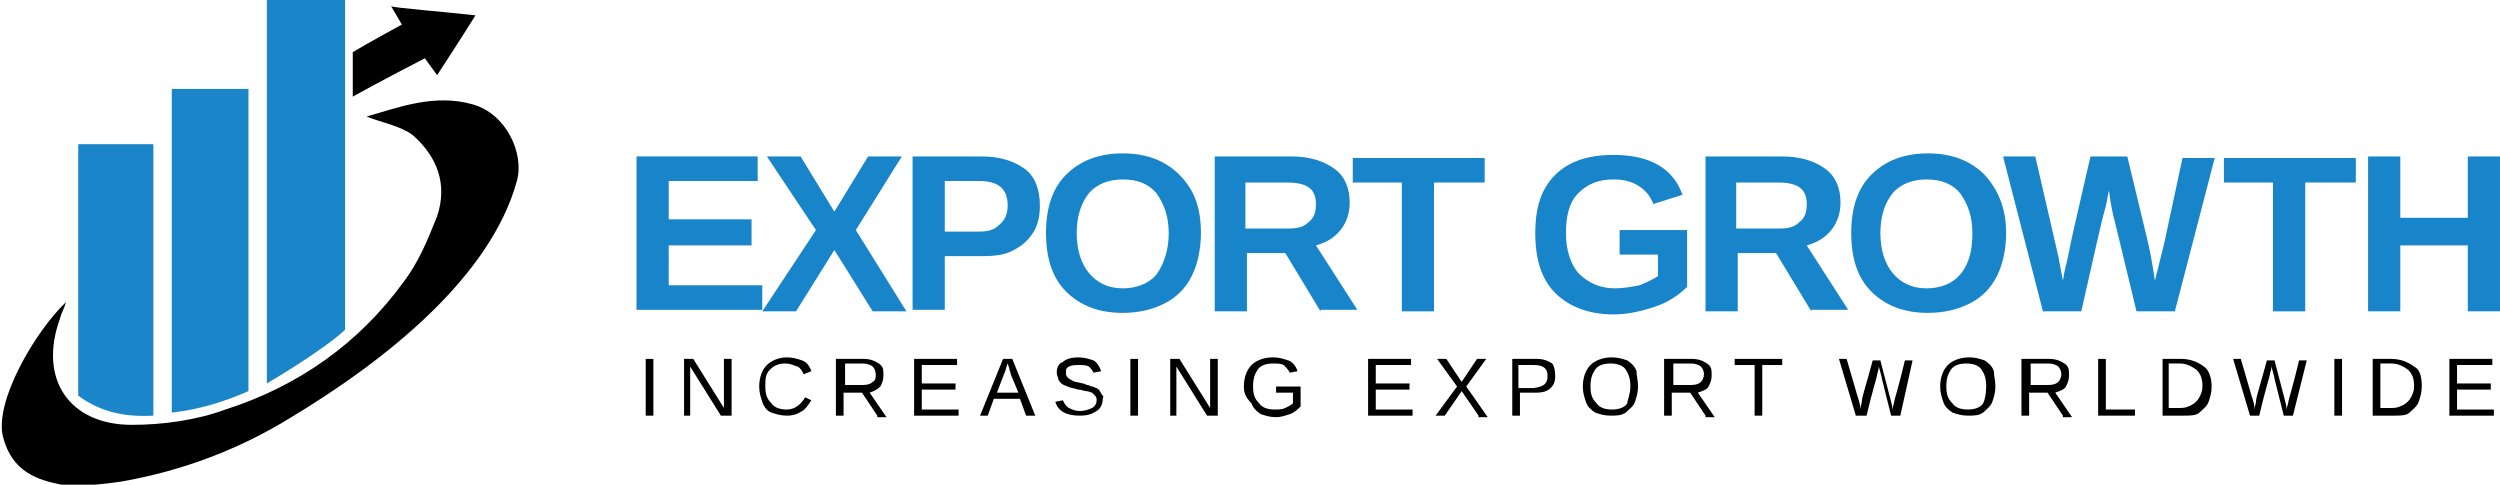 <?xml version="1.0" encoding="utf-8"?>
<!-- Generator: Adobe Illustrator 19.0.0, SVG Export Plug-In . SVG Version: 6.00 Build 0)  -->
<svg version="1.1" id="Group_1_copy_1_" xmlns="http://www.w3.org/2000/svg" xmlns:xlink="http://www.w3.org/1999/xlink" x="0px"
	 y="0px" viewBox="0 0 163 31.6" style="enable-background:new 0 0 163 31.6;" xml:space="preserve">
<style type="text/css">
	.st0{fill:#1884C9;}
	.st1{fill:#1B85C9;}
</style>
<g id="INCREASING_EXPORT_WORLDWIDE">
	<g>
		<path d="M42.1,27.1v-3.7h0.5v3.7H42.1z"/>
		<path d="M47,27.1l-2-3.2l0,0.3l0,0.4v2.5h-0.4v-3.7h0.6l2,3.2c0-0.3,0-0.6,0-0.8v-2.4h0.5v3.7H47z"/>
		<path d="M51.2,23.7c-0.4,0-0.7,0.1-1,0.4s-0.3,0.6-0.3,1.1c0,0.5,0.1,0.8,0.4,1.1c0.2,0.3,0.6,0.4,1,0.4c0.5,0,0.9-0.3,1.2-0.8
			l0.4,0.2c-0.2,0.3-0.4,0.6-0.6,0.7c-0.3,0.2-0.6,0.3-1,0.3c-0.4,0-0.7-0.1-1-0.2s-0.5-0.4-0.6-0.7c-0.1-0.3-0.2-0.6-0.2-1
			c0-0.6,0.2-1.1,0.5-1.4c0.3-0.3,0.8-0.5,1.3-0.5c0.4,0,0.7,0.1,1,0.2s0.5,0.4,0.6,0.7l-0.5,0.2c-0.1-0.2-0.2-0.4-0.4-0.5
			C51.7,23.8,51.5,23.7,51.2,23.7z"/>
		<path d="M57.2,27.1l-1-1.5h-1.2v1.5h-0.5v-3.7h1.8c0.4,0,0.7,0.1,1,0.3s0.3,0.4,0.3,0.8c0,0.3-0.1,0.5-0.2,0.7
			c-0.2,0.2-0.4,0.3-0.7,0.4l1.1,1.6H57.2z M57.1,24.4c0-0.2-0.1-0.4-0.2-0.5c-0.1-0.1-0.4-0.2-0.6-0.2h-1.2v1.4h1.2
			c0.3,0,0.5-0.1,0.6-0.2C57.1,24.8,57.1,24.6,57.1,24.4z"/>
		<path d="M59.6,27.1v-3.7h2.8v0.4h-2.3V25h2.2v0.4h-2.2v1.3h2.4v0.4H59.6z"/>
		<path d="M66.9,27.1L66.5,26h-1.7l-0.4,1.1h-0.5l1.5-3.7h0.6l1.5,3.7H66.9z M65.7,23.7L65.7,23.7c-0.1,0.2-0.1,0.4-0.2,0.6L65,25.6
			h1.4l-0.5-1.2c0-0.1-0.1-0.3-0.1-0.4L65.7,23.7z"/>
		<path d="M71.9,26c0,0.3-0.1,0.6-0.4,0.8c-0.3,0.2-0.6,0.3-1.1,0.3c-0.9,0-1.4-0.3-1.6-0.9l0.5-0.1c0.1,0.2,0.2,0.4,0.4,0.5
			c0.2,0.1,0.4,0.2,0.7,0.2c0.3,0,0.6-0.1,0.8-0.2c0.2-0.1,0.3-0.3,0.3-0.5c0-0.1,0-0.2-0.1-0.3c-0.1-0.1-0.1-0.1-0.2-0.2
			c-0.1,0-0.2-0.1-0.4-0.1c-0.1,0-0.3-0.1-0.5-0.1c-0.3-0.1-0.5-0.1-0.7-0.2s-0.3-0.1-0.4-0.2s-0.2-0.2-0.2-0.3
			c0-0.1-0.1-0.2-0.1-0.4c0-0.3,0.1-0.6,0.4-0.7c0.2-0.2,0.6-0.3,1-0.3c0.4,0,0.7,0.1,1,0.2c0.2,0.1,0.4,0.4,0.5,0.7l-0.5,0.1
			c-0.1-0.2-0.2-0.3-0.3-0.4c-0.2-0.1-0.4-0.1-0.6-0.1c-0.3,0-0.5,0-0.7,0.1c-0.2,0.1-0.2,0.2-0.2,0.4c0,0.1,0,0.2,0.1,0.3
			c0.1,0.1,0.1,0.1,0.3,0.2c0.1,0.1,0.3,0.1,0.7,0.2c0.1,0,0.2,0.1,0.3,0.1s0.2,0.1,0.3,0.1c0.1,0,0.2,0.1,0.3,0.1
			c0.1,0.1,0.2,0.1,0.2,0.2c0.1,0.1,0.1,0.2,0.2,0.3S71.9,25.9,71.9,26z"/>
		<path d="M73.7,27.1v-3.7h0.5v3.7H73.7z"/>
		<path d="M78.7,27.1l-2-3.2l0,0.3l0,0.4v2.5h-0.4v-3.7h0.6l2,3.2c0-0.3,0-0.6,0-0.8v-2.4h0.5v3.7H78.7z"/>
		<path d="M81.1,25.2c0-0.6,0.2-1.1,0.5-1.4c0.3-0.3,0.8-0.5,1.4-0.5c0.4,0,0.7,0.1,1,0.2c0.3,0.1,0.5,0.4,0.6,0.7l-0.5,0.1
			c-0.1-0.2-0.3-0.4-0.4-0.5c-0.2-0.1-0.4-0.1-0.7-0.1c-0.4,0-0.8,0.1-1,0.4c-0.2,0.3-0.3,0.6-0.3,1.1c0,0.5,0.1,0.8,0.4,1.1
			c0.2,0.3,0.6,0.4,1,0.4c0.2,0,0.5,0,0.7-0.1s0.4-0.2,0.5-0.3v-0.7h-1.1v-0.4h1.6v1.3c-0.2,0.2-0.4,0.4-0.7,0.5
			c-0.3,0.1-0.6,0.2-0.9,0.2c-0.4,0-0.7-0.1-1-0.2c-0.3-0.2-0.5-0.4-0.6-0.7C81.2,25.9,81.1,25.6,81.1,25.2z"/>
		<path d="M89.2,27.1v-3.7H92v0.4h-2.3V25h2.2v0.4h-2.2v1.3h2.4v0.4H89.2z"/>
		<path d="M96.4,27.1l-1.1-1.6l-1.1,1.6h-0.6l1.4-1.9l-1.3-1.8h0.6l1,1.5l1-1.5h0.6l-1.3,1.8l1.4,2H96.4z"/>
		<path d="M101.4,24.5c0,0.4-0.1,0.6-0.3,0.8c-0.2,0.2-0.5,0.3-0.9,0.3h-1.1v1.5h-0.5v-3.7h1.6c0.4,0,0.7,0.1,1,0.3
			C101.3,23.8,101.4,24.1,101.4,24.5z M100.9,24.5c0-0.5-0.3-0.7-0.9-0.7h-1v1.5h1C100.7,25.2,100.9,25,100.9,24.5z"/>
		<path d="M106.8,25.2c0,0.4-0.1,0.7-0.2,1c-0.1,0.3-0.4,0.5-0.6,0.7c-0.3,0.2-0.6,0.2-1,0.2c-0.4,0-0.7-0.1-1-0.2
			c-0.3-0.2-0.5-0.4-0.6-0.7s-0.2-0.6-0.2-1c0-0.6,0.2-1.1,0.5-1.4c0.3-0.3,0.8-0.5,1.4-0.5c0.4,0,0.7,0.1,1,0.2
			c0.3,0.2,0.5,0.4,0.6,0.7C106.7,24.5,106.8,24.8,106.8,25.2z M106.3,25.2c0-0.5-0.1-0.8-0.3-1.1c-0.2-0.3-0.6-0.4-1-0.4
			c-0.4,0-0.8,0.1-1,0.4c-0.2,0.3-0.3,0.6-0.3,1.1c0,0.5,0.1,0.8,0.4,1.1c0.2,0.3,0.6,0.4,1,0.4c0.4,0,0.8-0.1,1-0.4
			C106.1,26.1,106.3,25.7,106.3,25.2z"/>
		<path d="M111.2,27.1l-1-1.5h-1.2v1.5h-0.5v-3.7h1.8c0.4,0,0.7,0.1,1,0.3s0.3,0.4,0.3,0.8c0,0.3-0.1,0.5-0.2,0.7s-0.4,0.3-0.7,0.4
			l1.1,1.6H111.2z M111.1,24.4c0-0.2-0.1-0.4-0.2-0.5c-0.1-0.1-0.4-0.2-0.6-0.2h-1.2v1.4h1.2c0.3,0,0.5-0.1,0.6-0.2
			C111,24.8,111.1,24.6,111.1,24.4z"/>
		<path d="M114.9,23.8v3.3h-0.5v-3.3h-1.3v-0.4h3.1v0.4H114.9z"/>
		<path d="M123.9,27.1h-0.6l-0.6-2.4c0-0.1-0.1-0.4-0.2-0.8c0,0.2-0.1,0.4-0.1,0.5c0,0.1-0.3,1-0.7,2.7H121l-1.1-3.7h0.5l0.7,2.4
			c0.1,0.3,0.2,0.6,0.2,0.9c0-0.2,0.1-0.4,0.1-0.6s0.3-1.1,0.7-2.6h0.5l0.6,2.3c0.1,0.4,0.2,0.7,0.2,1l0-0.1c0-0.2,0.1-0.4,0.1-0.5
			s0.3-1,0.7-2.7h0.5L123.9,27.1z"/>
		<path d="M130.1,25.2c0,0.4-0.1,0.7-0.2,1c-0.1,0.3-0.4,0.5-0.6,0.7c-0.3,0.2-0.6,0.2-1,0.2c-0.4,0-0.7-0.1-1-0.2
			c-0.3-0.2-0.5-0.4-0.6-0.7s-0.2-0.6-0.2-1c0-0.6,0.2-1.1,0.5-1.4c0.3-0.3,0.8-0.5,1.4-0.5c0.4,0,0.7,0.1,1,0.2
			c0.3,0.2,0.5,0.4,0.6,0.7C130,24.5,130.1,24.8,130.1,25.2z M129.5,25.2c0-0.5-0.1-0.8-0.3-1.1c-0.2-0.3-0.6-0.4-1-0.4
			c-0.4,0-0.8,0.1-1,0.4c-0.2,0.3-0.3,0.6-0.3,1.1c0,0.5,0.1,0.8,0.4,1.1c0.2,0.3,0.6,0.4,1,0.4c0.4,0,0.8-0.1,1-0.4
			C129.4,26.1,129.5,25.7,129.5,25.2z"/>
		<path d="M134.5,27.1l-1-1.5h-1.2v1.5h-0.5v-3.7h1.8c0.4,0,0.7,0.1,1,0.3s0.3,0.4,0.3,0.8c0,0.3-0.1,0.5-0.2,0.7s-0.4,0.3-0.7,0.4
			l1.1,1.6H134.5z M134.4,24.4c0-0.2-0.1-0.4-0.2-0.5c-0.1-0.1-0.4-0.2-0.6-0.2h-1.2v1.4h1.2c0.3,0,0.5-0.1,0.6-0.2
			C134.3,24.8,134.4,24.6,134.4,24.4z"/>
		<path d="M136.8,27.1v-3.7h0.5v3.3h1.9v0.4H136.8z"/>
		<path d="M144.2,25.2c0,0.4-0.1,0.7-0.2,1c-0.1,0.3-0.4,0.5-0.6,0.7s-0.6,0.2-1,0.2h-1.4v-3.7h1.2c0.6,0,1.1,0.2,1.5,0.5
			C144,24.1,144.2,24.6,144.2,25.2z M143.6,25.2c0-0.5-0.1-0.8-0.4-1.1c-0.3-0.2-0.6-0.4-1.1-0.4h-0.7v2.9h0.8
			c0.3,0,0.5-0.1,0.7-0.2c0.2-0.1,0.4-0.3,0.5-0.5S143.6,25.5,143.6,25.2z"/>
		<path d="M149.5,27.1h-0.6l-0.6-2.4c0-0.1-0.1-0.4-0.2-0.8c0,0.2-0.1,0.4-0.1,0.5c0,0.1-0.3,1-0.7,2.7h-0.6l-1.1-3.7h0.5l0.7,2.4
			c0.1,0.3,0.2,0.6,0.2,0.9c0-0.2,0.1-0.4,0.1-0.6s0.3-1.1,0.7-2.6h0.5l0.6,2.3c0.1,0.4,0.2,0.7,0.2,1l0-0.1c0-0.2,0.1-0.4,0.1-0.5
			s0.3-1,0.7-2.7h0.5L149.5,27.1z"/>
		<path d="M152.2,27.1v-3.7h0.5v3.7H152.2z"/>
		<path d="M157.9,25.2c0,0.4-0.1,0.7-0.2,1c-0.1,0.3-0.4,0.5-0.6,0.7s-0.6,0.2-1,0.2h-1.4v-3.7h1.2c0.6,0,1.1,0.2,1.5,0.5
			C157.8,24.1,157.9,24.6,157.9,25.2z M157.4,25.2c0-0.5-0.1-0.8-0.4-1.1c-0.3-0.2-0.6-0.4-1.1-0.4h-0.7v2.9h0.8
			c0.3,0,0.5-0.1,0.7-0.2c0.2-0.1,0.4-0.3,0.5-0.5S157.4,25.5,157.4,25.2z"/>
		<path d="M159.7,27.1v-3.7h2.8v0.4h-2.3V25h2.2v0.4h-2.2v1.3h2.4v0.4H159.7z"/>
	</g>
</g>
<g id="EXPORT_GROWTH">
	<g>
		<path class="st0" d="M41.5,20.3V10.2h7.9v1.6h-5.8v2.5H49V16h-5.4v2.6h6.1v1.6H41.5z"/>
		<path class="st0" d="M56.9,20.3l-2.5-4l-2.5,4h-2.2l3.5-5.3L50,10.2h2.2l2.2,3.6l2.2-3.6h2.2L55.8,15l3.3,5.3H56.9z"/>
		<path class="st0" d="M67.8,13.4c0,0.6-0.1,1.2-0.4,1.7s-0.7,0.9-1.3,1.2c-0.5,0.3-1.2,0.4-2,0.4h-2.5v3.5h-2.1V10.2H64
			c1.2,0,2.1,0.3,2.8,0.8S67.8,12.4,67.8,13.4z M65.7,13.4c0-1.1-0.6-1.6-1.9-1.6h-2.2v3.3h2.2c0.6,0,1-0.1,1.3-0.4
			C65.5,14.4,65.7,14,65.7,13.4z"/>
		<path class="st0" d="M78.3,15.2c0,1-0.2,2-0.6,2.8c-0.4,0.8-1,1.4-1.8,1.8c-0.8,0.4-1.7,0.6-2.7,0.6c-1.6,0-2.8-0.5-3.7-1.4
			s-1.3-2.2-1.3-3.8c0-1.6,0.4-2.9,1.3-3.8c0.9-0.9,2.1-1.4,3.7-1.4c1.6,0,2.8,0.5,3.7,1.4C77.9,12.4,78.3,13.6,78.3,15.2z
			 M76.2,15.2c0-1.1-0.3-1.9-0.8-2.6c-0.5-0.6-1.2-0.9-2.2-0.9c-0.9,0-1.7,0.3-2.2,0.9c-0.5,0.6-0.8,1.5-0.8,2.6
			c0,1.1,0.3,2,0.8,2.6s1.2,1,2.2,1c0.9,0,1.7-0.3,2.2-0.9C75.9,17.2,76.2,16.3,76.2,15.2z"/>
		<path class="st0" d="M86.1,20.3l-2.3-3.8h-2.5v3.8h-2.1V10.2h5c1.2,0,2.1,0.3,2.8,0.8c0.7,0.5,1,1.3,1,2.2c0,0.7-0.2,1.3-0.6,1.8
			c-0.4,0.5-0.9,0.8-1.6,1l2.7,4.2H86.1z M85.8,13.3c0-1-0.6-1.4-1.9-1.4h-2.7v3H84c0.6,0,1-0.1,1.3-0.4
			C85.7,14.2,85.8,13.8,85.8,13.3z"/>
		<path class="st0" d="M93.5,11.9v8.4h-2.1v-8.4h-3.2v-1.6h8.6v1.6H93.5z"/>
		<path class="st0" d="M105.3,18.8c0.5,0,1.1-0.1,1.6-0.2c0.5-0.2,0.9-0.4,1.2-0.6v-1.4h-2.5V15h4.4v3.7c-0.5,0.5-1.2,1-2.1,1.3
			c-0.9,0.3-1.8,0.5-2.7,0.5c-1.6,0-2.9-0.5-3.8-1.4s-1.3-2.2-1.3-3.9c0-1.7,0.4-2.9,1.3-3.8c0.9-0.9,2.2-1.3,3.8-1.3
			c2.4,0,3.9,0.9,4.5,2.6l-1.9,0.6c-0.2-0.5-0.5-0.9-1-1.2s-1-0.4-1.6-0.4c-1,0-1.7,0.3-2.3,0.9s-0.8,1.5-0.8,2.6
			c0,1.1,0.3,2,0.8,2.6C103.6,18.5,104.4,18.8,105.3,18.8z"/>
		<path class="st0" d="M118.1,20.3l-2.3-3.8h-2.5v3.8h-2.1V10.2h5c1.2,0,2.1,0.3,2.8,0.8c0.7,0.5,1,1.3,1,2.2c0,0.7-0.2,1.3-0.6,1.8
			c-0.4,0.5-0.9,0.8-1.6,1l2.7,4.2H118.1z M117.8,13.3c0-1-0.6-1.4-1.9-1.4h-2.7v3h2.8c0.6,0,1-0.1,1.3-0.4
			C117.7,14.2,117.8,13.8,117.8,13.3z"/>
		<path class="st0" d="M130.8,15.2c0,1-0.2,2-0.6,2.8c-0.4,0.8-1,1.4-1.8,1.8c-0.8,0.4-1.7,0.6-2.7,0.6c-1.6,0-2.8-0.5-3.7-1.4
			c-0.9-0.9-1.3-2.2-1.3-3.8c0-1.6,0.4-2.9,1.3-3.8c0.9-0.9,2.1-1.4,3.7-1.4s2.8,0.5,3.7,1.4C130.3,12.4,130.8,13.6,130.8,15.2z
			 M128.6,15.2c0-1.1-0.3-1.9-0.8-2.6c-0.5-0.6-1.2-0.9-2.2-0.9c-0.9,0-1.7,0.3-2.2,0.9c-0.5,0.6-0.8,1.5-0.8,2.6
			c0,1.1,0.3,2,0.8,2.6s1.2,1,2.2,1c0.9,0,1.7-0.3,2.2-0.9C128.4,17.2,128.6,16.3,128.6,15.2z"/>
		<path class="st0" d="M141.8,20.3h-2.5l-1.4-5.8c-0.2-0.7-0.3-1.4-0.4-2.1c-0.1,0.6-0.2,1.1-0.3,1.4c-0.1,0.3-0.6,2.5-1.5,6.5h-2.5
			l-2.6-10.1h2.1l1.5,6.5l0.3,1.6c0.1-0.7,0.3-1.3,0.4-1.9c0.1-0.6,0.6-2.7,1.4-6.2h2.4l1.3,5.4c0.1,0.4,0.3,1.3,0.5,2.7l0.2-0.8
			l0.4-1.6l1.2-5.6h2.1L141.8,20.3z"/>
		<path class="st0" d="M150.3,11.9v8.4h-2.1v-8.4H145v-1.6h8.6v1.6H150.3z"/>
		<path class="st0" d="M160.9,20.3V16h-4.4v4.3h-2.1V10.2h2.1v4h4.4v-4h2.1v10.1H160.9z"/>
	</g>
</g>
<g id="Layer_2_copy_xA0_Image_1_">
	<g>
		<g>
			<path d="M33.7,11.8C32,18,25.3,23.4,19,27.2c-3.4,2.1-7.1,3.5-11.1,4.2c-0.1,0-2.4,0.4-3.9,0.2c-1.5-0.3-3.2-0.8-3.8-3.1
				s2.1-6.9,4.1-8.8c-0.1,0.4-0.3,0.7-0.4,1.1c-1.4,3.9,0.6,6.9,4.7,6.9c2,0,4.2-0.3,6.1-1c4.7-1.5,8.7-4.3,11.6-8.3
				c1-1.3,1.6-2.8,2.2-4.3c0.7-2.1,0-3.9-1.6-5.3c-0.8-0.6-2-0.8-3-1.2C26,7,28.3,6.1,30.8,6.8C33,7.4,34.2,10,33.7,11.8z"/>
			<path d="M31,1c-0.8,1.3-2.5,3.9-2.5,3.9l-0.8-1.1c0,0-3.1,1.6-4.7,2.5c0-1,0-1.9,0-2.9c1-0.6,3.2-1.8,3.2-1.8l-0.7-1.2
				C25.5,0.5,29.3,0.8,31,1z"/>
		</g>
		<g>
			<path class="st1" d="M22.5,0c0,0,0,11.5,0,17.2c0,1.4,0,2.8,0,4.3C21,22.9,17.4,25,17.4,25s0-16.3,0-23.7c0-0.4,0-1.3,0-1.3H22.5
				z"/>
			<path class="st1" d="M16.2,25.5c-1.6,0.7-3.2,1.2-5,1.4c0-7.1,0-14,0-21.1c1.7,0,3.3,0,5,0C16.2,12.4,16.2,18.9,16.2,25.5z"/>
			<path class="st1" d="M10,27.1c-1.8,0.1-3.4-0.2-4.9-1.3c0-5.4,0-10.9,0-16.4c1.6,0,3.3,0,4.9,0C10,15.3,10,21.1,10,27.1z"/>
		</g>
	</g>
</g>
</svg>
